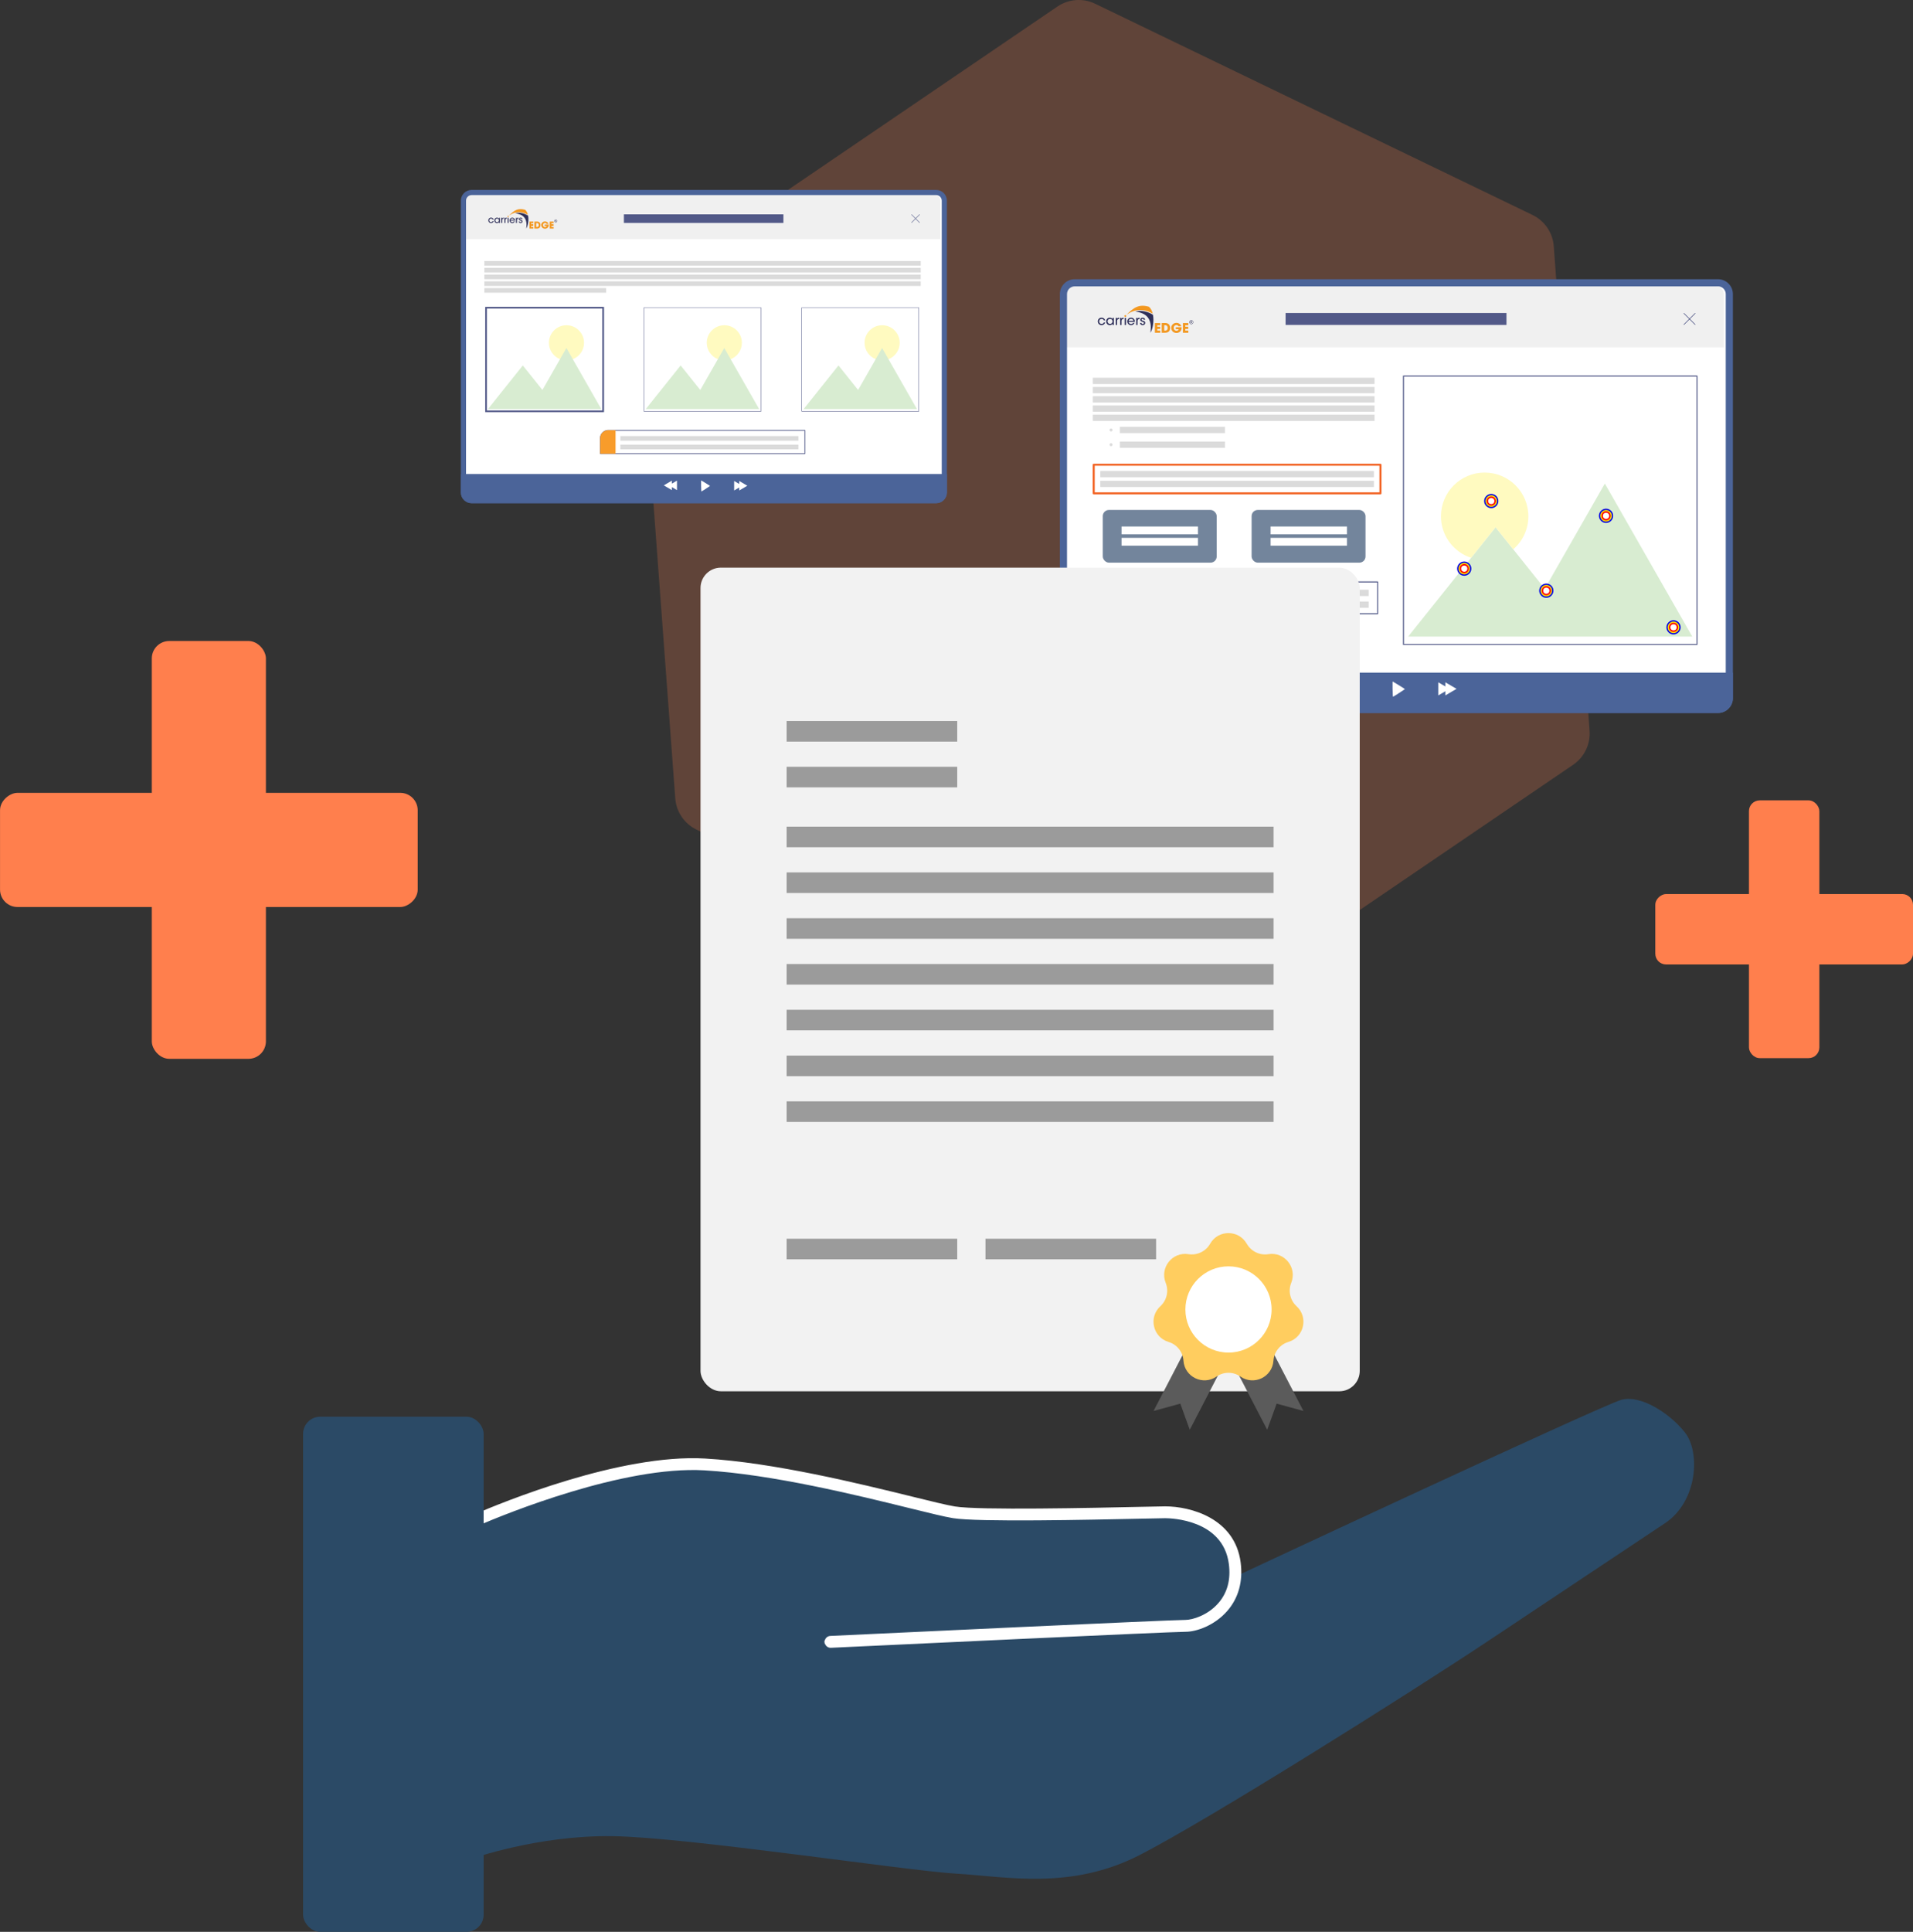 <?xml version="1.0" encoding="UTF-8"?><svg id="images-icons" xmlns="http://www.w3.org/2000/svg" viewBox="0 0 600 605.72"><rect x="0" y="0" width="600" height="605.72" fill="#333333" stroke="none"/><defs><style>.cls-1{stroke:#525988;stroke-width:.53px;}.cls-1,.cls-2{stroke-miterlimit:10;}.cls-1,.cls-2,.cls-3{fill:none;}.cls-4{fill:#73859c;}.cls-5{fill:#f0f0f0;}.cls-6,.cls-7{fill:#fff;}.cls-8,.cls-7,.cls-9,.cls-10{fill-rule:evenodd;}.cls-8,.cls-11{fill:#f39820;}.cls-12{fill:#dbdbdb;}.cls-13{fill:#2b4a66;}.cls-2{stroke:#fff;}.cls-9{opacity:.22;}.cls-9,.cls-14{fill:#ff7f4d;}.cls-15{fill:#4b6499;}.cls-16{fill:#525988;}.cls-17{fill:#0000e7;}.cls-10,.cls-18{fill:#2f305a;}.cls-19{fill:#f89c2b;}.cls-20{fill:#f26222;}.cls-21{fill:#9b9b9b;}.cls-22{fill:#ffcd5f;}.cls-23{fill:#d8ecd1;}.cls-24{fill:#ffe200;}.cls-25{fill:#5b5b5b;}.cls-26{fill:#fffac0;}.cls-27{fill:#f2f2f2;}.cls-28{fill:red;}</style></defs><path class="cls-9" d="m331.64,2.06l-125.91,85.66c-3.51,2.39-5.48,6.47-5.17,10.71l11.23,151.87c.31,4.24,2.86,7.98,6.69,9.83l137.14,66.21c3.83,1.85,8.34,1.51,11.86-.88l125.91-85.66c3.51-2.39,5.48-6.47,5.17-10.71l-11.23-151.87c-.31-4.24-2.86-7.98-6.69-9.83L343.5,1.18c-3.83-1.85-8.34-1.51-11.86.88Z"/><path class="cls-13" d="m147.82,477.26s43.8-19.81,73.21-18.11c29.41,1.7,68.72,13.47,78.16,15.01,9.44,1.55,61.76,0,66.25,0s19.97,1.7,21.82,15.94-10.37,19.66-15.48,19.66-113.15,5.11-113.15,5.11"/><path class="cls-13" d="m387.4,494.34s115.33-53.92,121.22-55.47,14.86,4.02,19.81,10.22c4.95,6.19,4.02,21.67-6.19,28.48s-31.58,21.05-56.03,37.3-86.99,55.57-108.66,66.71c-21.67,11.14-41.79,6.82-57.58,5.89s-84.51-11.45-107.94-11.76c-23.43-.31-44.21,7.12-44.21,7.12v-105.56l239.58,17.08Z"/><path class="cls-6" d="m258.65,514.87h0c-.05-1.02.74-1.89,1.76-1.94,14.77-.7,106.6-5.02,111.38-5.02,2.21,0,6.96-1.42,10.3-5.22,2.86-3.25,3.98-7.4,3.33-12.34-1.82-13.92-18.13-14.33-19.98-14.33h0c-.84,0-3.48.06-7.13.14-16.75.36-51.61,1.12-59.42-.16-2.65-.43-7.53-1.64-13.72-3.16-16.09-3.97-43.03-10.6-64.25-11.83-25.42-1.47-62.43,13.68-70.67,17.22-.93.4-2-.02-2.42-.94h0c-.43-.95,0-2.06.95-2.47,8.52-3.69,45.8-19.05,72.36-17.51,21.56,1.25,48.71,7.94,64.93,11.93,6.11,1.5,10.93,2.69,13.43,3.1,7.47,1.23,43.4.45,58.74.11,3.81-.08,6.33-.14,7.21-.14h0c7.94,0,21.86,3.7,23.67,17.56.78,5.96-.68,11.23-4.23,15.27-3.91,4.46-9.53,6.49-13.09,6.49-4.64,0-96.88,4.34-111.2,5.02-1.02.05-1.89-.74-1.94-1.77Z"/><path class="cls-2" d="m147.82,477.26s43.8-19.81,73.21-18.11c29.41,1.7,68.72,13.47,78.16,15.01,9.44,1.55,61.76,0,66.25,0s19.97,1.7,21.82,15.94-10.37,19.66-15.48,19.66-113.15,5.11-113.15,5.11"/><rect class="cls-13" x="95.06" y="444.19" width="56.63" height="161.53" rx="5.39" ry="5.39"/><rect class="cls-14" x="47.61" y="200.98" width="35.79" height="131" rx="5.47" ry="5.47"/><rect class="cls-14" x="47.61" y="200.98" width="35.79" height="131" rx="5.47" ry="5.47" transform="translate(331.99 200.98) rotate(90)"/><rect class="cls-14" x="548.55" y="250.95" width="22.08" height="80.82" rx="3.37" ry="3.37"/><rect class="cls-14" x="548.55" y="250.95" width="22.08" height="80.82" rx="3.37" ry="3.37" transform="translate(850.95 -268.23) rotate(90)"/><rect class="cls-6" x="145.36" y="60.36" width="150.82" height="96.59" rx="2.55" ry="2.55"/><path class="cls-5" d="m293.21,61.17h-145.73c-.96,0-1.74.78-1.74,1.74v12.06h149.2v-12.06c0-.96-.78-1.74-1.74-1.74Z"/><path class="cls-15" d="m296.99,148.63v5.77c0,1.85-1.51,3.36-3.36,3.36h-145.72c-1.85,0-3.36-1.5-3.36-3.36v-5.77h152.44Z"/><polygon class="cls-7" points="219.93 150.64 220.97 151.26 222.44 152.18 222.69 152.37 220.81 153.61 220 154.1 219.95 153.74 219.9 152.27 219.9 150.78 219.93 150.64 219.93 150.64"/><polygon class="cls-7" points="230.26 150.81 231.86 151.75 231.86 150.81 234.39 152.3 231.86 153.78 231.86 152.84 230.26 153.78 230.26 150.81 230.26 150.81"/><polygon class="cls-7" points="212.33 150.7 210.73 151.64 210.73 150.7 208.2 152.18 210.73 153.67 210.73 152.73 212.33 153.67 212.33 150.7 212.33 150.7"/><rect class="cls-16" x="195.68" y="67.2" width="50.03" height="2.7"/><path class="cls-18" d="m163.84,68.72c-.02-.36-.32-.47-.54-.47-.3,0-.55.18-.55.49,0,.24.18.35.41.42.29.09.41.15.41.31,0,.14-.12.24-.27.24-.12,0-.27-.07-.29-.26h-.31c.01.37.33.51.59.51.32,0,.58-.21.58-.53,0-.35-.28-.42-.53-.49-.17-.05-.29-.11-.3-.23,0-.11.08-.21.23-.21.16,0,.24.09.24.22h.31Z"/><path class="cls-18" d="m161.82,69.91h.31v-.87c0-.32.15-.48.44-.48h.02v-.31c-.22,0-.39.09-.48.28v-.24h-.29v1.61h0Z"/><path class="cls-18" d="m161.51,69.2c.03-.27-.05-.52-.24-.71-.16-.15-.37-.24-.6-.24-.49,0-.86.39-.86.86,0,.43.33.85.86.85.16,0,.33-.04.46-.14.14-.09.25-.22.33-.4h-.32c-.09.17-.25.27-.47.27-.24,0-.53-.17-.55-.49h1.39Zm-1.38-.24c.01-.22.22-.45.54-.45.31,0,.52.23.54.45h-1.07Z"/><polygon class="cls-18" points="159.21 69.91 159.52 69.91 159.52 68.3 159.21 68.3 159.21 69.91 159.21 69.91"/><path class="cls-18" d="m158.19,69.91h.31v-.87c0-.32.15-.48.44-.48h.02v-.31c-.22,0-.39.09-.48.28v-.24h-.29v1.61h0Z"/><path class="cls-18" d="m157.19,69.91h.31v-.87c0-.32.15-.48.44-.48h.02v-.31c-.22,0-.39.09-.48.28v-.24h-.29v1.61h0Z"/><path class="cls-18" d="m156.78,68.3h-.31v.28c-.07-.15-.28-.33-.6-.33-.47,0-.83.36-.83.85,0,.45.31.85.83.85.26,0,.49-.11.6-.33v.28h.31v-1.61h0Zm-1.43.81c0-.3.22-.57.56-.57.26,0,.44.15.52.33.04.07.05.16.05.24,0,.08-.02.17-.06.24-.08.18-.26.32-.5.32-.39,0-.56-.32-.57-.56h0Z"/><path class="cls-18" d="m154.51,69.34c-.07.16-.24.32-.51.33-.31,0-.55-.23-.55-.57,0-.16.06-.31.16-.41.11-.11.23-.16.4-.16.22,0,.42.12.51.34h.32c-.1-.39-.45-.63-.84-.63-.49,0-.85.38-.85.85,0,.45.34.85.87.85.41,0,.72-.26.82-.61h-.32Z"/><path class="cls-11" d="m166.07,71.67h1.23v-.49h-.69v-.38h.67v-.49h-.67v-.34h.69v-.49h-1.23v2.2h0Zm1.55,0h.77c.84,0,1.14-.51,1.14-1.11,0-.24-.05-.48-.2-.68-.29-.41-.73-.41-.98-.41h-.73v2.2h0Zm.56-1.71h.25c.25,0,.36.1.43.2.08.12.11.28.11.41,0,.31-.12.6-.54.6h-.24v-1.21h0Zm2.63.46v.45h.66c-.06.21-.25.35-.53.35s-.61-.2-.61-.66c0-.43.33-.64.6-.64.24,0,.4.13.49.29h.63c-.12-.43-.58-.78-1.11-.78-.65,0-1.18.48-1.18,1.13s.51,1.15,1.18,1.15c.61,0,1.18-.44,1.18-1.18,0-.04,0-.08,0-.12h-1.31Zm1.61,1.25h1.23v-.49h-.69v-.38h.67v-.49h-.67v-.34h.69v-.49h-1.23v2.2h0Z"/><path class="cls-8" d="m159.37,67.67c.12,0,.21.09.21.21s-.09.21-.21.21-.21-.09-.21-.21.09-.21.21-.21h0Z"/><path class="cls-10" d="m165.63,67.6c.27,1.44-.02,3.18-.59,4.07.48-3.13-.84-4.45-3.42-4.8,1.17-.34,2.74-.07,4.01.74h0Z"/><path class="cls-8" d="m159.57,67.68c1.67-1.73,2.89-2.55,5.15-1.89.42.37.7.93.85,1.57-1.97-1.18-4.15-1.12-6.01.32h0Z"/><path class="cls-18" d="m174.32,68.83c.12,0,.24.05.32.13.08.08.13.19.13.32s-.05.24-.13.32c-.08.08-.19.13-.32.13s-.24-.05-.32-.13c-.08-.08-.13-.19-.13-.32s.05-.24.13-.32c.08-.08.19-.13.32-.13h0Zm.26.18c-.07-.07-.16-.11-.26-.11s-.2.04-.26.11-.11.16-.11.26.04.2.11.26c.07.07.16.11.26.11s.2-.04.26-.11.11-.16.11-.26-.04-.2-.11-.26h0Z"/><path class="cls-18" d="m174.12,69.5v-.44h.19s.08,0,.1.01c.02,0,.04.02.05.04.01.02.02.04.02.07,0,.03,0,.06-.03.08-.02.02-.05.04-.09.04.02.01.04.02.05.04.01.01.03.04.05.07l.05.09h-.11l-.06-.1s-.04-.06-.05-.07c0,0-.02-.02-.03-.02,0,0-.02,0-.05,0h-.02v.19h-.09Zm.09-.26h.07s.07,0,.08,0c.01,0,.02,0,.03-.02,0,0,0-.02,0-.03,0-.02,0-.03-.01-.04,0,0-.02-.01-.03-.02,0,0-.03,0-.07,0h-.07v.11h0Z"/><path class="cls-16" d="m285.9,69.87s-.04,0-.05-.02c-.03-.03-.03-.07,0-.1l2.52-2.52s.07-.03.1,0,.03.07,0,.1l-2.52,2.52s-.03.02-.05.02Z"/><path class="cls-16" d="m288.42,69.87s-.04,0-.05-.02l-2.52-2.52s-.03-.07,0-.1.07-.03.1,0l2.52,2.52s.03.07,0,.1c-.01.01-.03.02-.05.02Z"/><path class="cls-15" d="m293.63,59.55h-145.72c-1.85,0-3.36,1.51-3.36,3.36v91.5c0,1.85,1.51,3.36,3.36,3.36h145.72c1.85,0,3.36-1.5,3.36-3.36V62.91c0-1.85-1.51-3.36-3.36-3.36Zm1.74,94.86c0,.96-.78,1.74-1.74,1.74h-145.72c-.96,0-1.74-.78-1.74-1.74V62.91c0-.96.78-1.74,1.74-1.74h145.72c.96,0,1.74.78,1.74,1.74v91.5Z"/><rect class="cls-3" x="152.71" y="96.58" width="36.52" height="33.48"/><rect class="cls-1" x="152.45" y="96.48" width="36.73" height="32.48"/><path class="cls-26" d="m175.65,112.61c-2.04-.81-3.49-2.8-3.49-5.13,0-3.04,2.47-5.51,5.51-5.51s5.51,2.47,5.51,5.51c0,2.34-1.46,4.34-3.52,5.14"/><polygon class="cls-23" points="188.59 128.26 177.65 109.11 170.13 122.27 163.98 114.58 153.04 128.26 166.71 128.26 166.71 128.26 188.59 128.26"/><rect class="cls-3" x="202.21" y="96.58" width="36.52" height="33.48"/><path class="cls-16" d="m238.75,129.02h-36.86v-32.6h36.86v32.6Zm-36.73-.13h36.6v-32.35h-36.6v32.35Z"/><path class="cls-26" d="m225.16,112.61c-2.04-.81-3.49-2.8-3.49-5.13,0-3.04,2.47-5.51,5.51-5.51s5.51,2.47,5.51,5.51c0,2.34-1.46,4.34-3.52,5.14"/><polygon class="cls-23" points="238.1 128.26 227.16 109.11 219.64 122.27 213.48 114.58 202.54 128.26 216.22 128.26 216.22 128.26 238.1 128.26"/><rect class="cls-3" x="251.72" y="96.58" width="36.52" height="33.48"/><path class="cls-16" d="m288.25,129.02h-36.86v-32.6h36.86v32.6Zm-36.73-.13h36.6v-32.35h-36.6v32.35Z"/><path class="cls-26" d="m274.66,112.61c-2.04-.81-3.49-2.8-3.49-5.13,0-3.04,2.47-5.51,5.51-5.51s5.51,2.47,5.51,5.51c0,2.34-1.46,4.34-3.52,5.14"/><polygon class="cls-23" points="287.6 128.26 276.66 109.11 269.14 122.27 262.99 114.58 252.05 128.26 265.72 128.26 265.72 128.26 287.6 128.26"/><rect class="cls-12" x="151.91" y="81.84" width="136.87" height="1.45"/><rect class="cls-12" x="151.91" y="83.97" width="136.87" height="1.45"/><rect class="cls-12" x="151.91" y="86.09" width="136.87" height="1.45"/><rect class="cls-12" x="151.91" y="88.21" width="136.87" height="1.45"/><rect class="cls-12" x="151.91" y="90.33" width="38.2" height="1.45"/><path class="cls-16" d="m252.44,142.36h-64.14c-.07,0-.12-.05-.12-.12v-4.81c0-1.44,1.17-2.62,2.61-2.62h61.65c.07,0,.12.05.12.12v7.31c0,.07-.05.12-.12.12Zm-64.02-.24h63.9v-7.07h-61.53c-1.31,0-2.38,1.07-2.38,2.38v4.69Z"/><rect class="cls-12" x="194.57" y="136.72" width="55.85" height="1.45"/><rect class="cls-12" x="194.57" y="139.42" width="55.85" height="1.45"/><path class="cls-19" d="m190.74,134.88h2.32v7.4h-4.82v-4.9c0-1.38,1.12-2.5,2.5-2.5Z"/><rect class="cls-6" x="333.54" y="88.67" width="208.85" height="133.76" rx="3.53" ry="3.53"/><path class="cls-5" d="m538.28,89.79h-201.79c-1.33,0-2.41,1.08-2.41,2.41v16.7h206.61v-16.7c0-1.33-1.08-2.41-2.41-2.41Z"/><path class="cls-15" d="m543.51,210.9v8c0,2.56-2.09,4.65-4.65,4.65h-201.79c-2.56,0-4.65-2.08-4.65-4.65v-8h211.09Z"/><polygon class="cls-7" points="436.8 213.68 438.25 214.54 440.29 215.81 440.63 216.08 438.03 217.8 436.9 218.47 436.84 217.98 436.77 215.94 436.77 213.89 436.8 213.68 436.8 213.68"/><polygon class="cls-7" points="451.11 213.93 453.32 215.23 453.32 213.93 456.83 215.98 453.32 218.04 453.32 216.74 451.11 218.04 451.11 213.93 451.11 213.93"/><polygon class="cls-7" points="426.28 213.77 424.07 215.07 424.07 213.77 420.56 215.83 424.07 217.88 424.07 216.58 426.28 217.88 426.28 213.77 426.28 213.77"/><rect class="cls-16" x="403.22" y="98.14" width="69.27" height="3.74"/><path class="cls-18" d="m359.14,100.24c-.03-.5-.44-.65-.75-.65-.41,0-.76.25-.76.68,0,.34.25.48.57.58.4.13.57.21.57.43,0,.19-.16.33-.37.33-.16,0-.38-.09-.4-.36h-.43c.02.51.46.71.82.71.45,0,.81-.3.8-.73-.01-.48-.39-.58-.73-.67-.24-.07-.4-.15-.41-.32,0-.15.11-.29.32-.29.22,0,.33.13.33.3h.43Z"/><path class="cls-18" d="m356.34,101.9h.43v-1.21c0-.44.21-.67.62-.67h.03v-.43c-.31,0-.54.13-.67.39v-.33h-.4v2.23h0Z"/><path class="cls-18" d="m355.91,100.91c.04-.37-.07-.72-.34-.99-.21-.21-.51-.33-.83-.33-.68,0-1.18.55-1.18,1.19,0,.59.45,1.18,1.19,1.18.23,0,.45-.06.64-.19.19-.12.35-.31.45-.55h-.45c-.12.23-.35.38-.65.38-.34,0-.73-.23-.76-.68h1.92Zm-1.91-.33c.02-.3.31-.62.74-.62.43,0,.72.32.74.62h-1.49Z"/><polygon class="cls-18" points="352.73 101.9 353.16 101.9 353.16 99.66 352.73 99.66 352.73 101.9 352.73 101.9"/><path class="cls-18" d="m351.32,101.9h.43v-1.21c0-.44.21-.67.62-.67h.03v-.43c-.31,0-.54.13-.67.39v-.33h-.4v2.23h0Z"/><path class="cls-18" d="m349.93,101.9h.43v-1.21c0-.44.21-.67.62-.67h.03v-.43c-.31,0-.54.13-.67.39v-.33h-.4v2.23h0Z"/><path class="cls-18" d="m349.36,99.66h-.43v.39c-.1-.21-.39-.46-.83-.46-.65,0-1.15.5-1.15,1.18,0,.62.43,1.18,1.15,1.18.36,0,.68-.16.83-.46v.39h.43v-2.23h0Zm-1.99,1.12c0-.42.31-.79.78-.79.36,0,.61.2.72.46.05.1.07.22.07.33,0,.11-.03.23-.08.33-.11.25-.36.44-.7.44-.54,0-.78-.44-.78-.78h0Z"/><path class="cls-18" d="m346.22,101.11c-.09.22-.33.45-.7.45-.43,0-.77-.32-.77-.78,0-.23.09-.44.22-.57.16-.15.32-.22.55-.22.31,0,.59.17.7.47h.44c-.14-.54-.62-.87-1.16-.87-.67,0-1.18.52-1.18,1.18,0,.62.47,1.18,1.2,1.18.56,0,1-.37,1.14-.85h-.44Z"/><path class="cls-11" d="m362.22,104.33h1.7v-.68h-.95v-.52h.92v-.68h-.92v-.47h.95v-.68h-1.7v3.05h0Zm2.14,0h1.07c1.16,0,1.58-.7,1.58-1.53,0-.33-.07-.66-.28-.95-.4-.57-1.01-.57-1.35-.57h-1.01v3.05h0Zm.78-2.36h.34c.35,0,.5.14.6.28.11.17.15.39.15.56,0,.43-.17.84-.75.84h-.34v-1.68h0Zm3.64.63v.62h.92c-.08.3-.34.49-.73.49s-.84-.28-.84-.91c0-.6.45-.89.84-.89.33,0,.55.18.67.4h.88c-.17-.59-.8-1.08-1.53-1.08-.9,0-1.64.66-1.64,1.57s.7,1.6,1.63,1.6c.85,0,1.64-.61,1.64-1.64,0-.06,0-.11,0-.16h-1.82Zm2.23,1.73h1.7v-.68h-.95v-.52h.92v-.68h-.92v-.47h.95v-.68h-1.7v3.05h0Z"/><path class="cls-8" d="m352.94,98.79c.16,0,.29.13.29.29s-.13.29-.29.29-.29-.13-.29-.29.13-.29.29-.29h0Z"/><path class="cls-10" d="m361.62,98.7c.38,1.99-.03,4.4-.81,5.63.66-4.34-1.17-6.17-4.74-6.65,1.62-.47,3.79-.1,5.55,1.02h0Z"/><path class="cls-8" d="m353.23,98.8c2.32-2.39,4-3.53,7.13-2.62.59.51.97,1.29,1.18,2.18-2.73-1.64-5.75-1.55-8.32.44h0Z"/><path class="cls-18" d="m373.65,100.4c.17,0,.33.07.44.18.11.11.18.27.18.44s-.07.33-.18.44c-.11.11-.27.18-.44.18s-.33-.07-.44-.18c-.11-.11-.18-.27-.18-.44s.07-.33.18-.44c.11-.11.27-.18.44-.18h0Zm.37.25c-.09-.09-.22-.15-.37-.15s-.27.06-.37.15-.15.22-.15.37.06.27.15.37c.09.09.22.15.37.15s.27-.06.37-.15.15-.22.15-.37-.06-.27-.15-.37h0Z"/><path class="cls-18" d="m373.37,101.33v-.62h.26c.07,0,.11,0,.14.02.03.01.05.03.07.06.02.03.03.06.03.1,0,.05-.01.08-.04.11-.03.03-.07.05-.12.06.03.02.05.03.07.05.02.02.04.05.07.1l.08.12h-.15l-.09-.13s-.05-.08-.07-.09c-.01-.01-.02-.02-.04-.03-.01,0-.03,0-.06,0h-.03v.26h-.12Zm.12-.36h.09c.06,0,.1,0,.11,0,.01,0,.03-.01.03-.03,0-.01.01-.03.01-.05,0-.02,0-.04-.02-.05-.01-.01-.03-.02-.05-.02-.01,0-.04,0-.09,0h-.1v.16h0Z"/><path class="cls-16" d="m528.16,101.85s-.05,0-.07-.03c-.04-.04-.04-.1,0-.14l3.49-3.49s.1-.04.14,0,.04.1,0,.14l-3.49,3.49s-.04.03-.07.03Z"/><path class="cls-16" d="m531.65,101.85s-.05,0-.07-.03l-3.49-3.49s-.04-.1,0-.14.1-.04.14,0l3.49,3.49s.04.1,0,.14c-.02.02-.04.03-.07.03Z"/><path class="cls-15" d="m538.86,87.55h-201.79c-2.56,0-4.65,2.09-4.65,4.65v126.7c0,2.56,2.09,4.65,4.65,4.65h201.79c2.56,0,4.65-2.08,4.65-4.65v-126.7c0-2.56-2.09-4.65-4.65-4.65Zm2.41,131.35c0,1.33-1.08,2.41-2.41,2.41h-201.79c-1.33,0-2.41-1.08-2.41-2.41v-126.7c0-1.33,1.08-2.41,2.41-2.41h201.79c1.33,0,2.41,1.08,2.41,2.41v126.7Z"/><rect class="cls-12" x="342.76" y="118.44" width="88.35" height="1.97"/><rect class="cls-12" x="342.76" y="121.33" width="88.35" height="1.97"/><rect class="cls-12" x="342.76" y="124.23" width="88.35" height="1.97"/><rect class="cls-12" x="342.76" y="127.12" width="88.35" height="1.97"/><rect class="cls-12" x="342.76" y="130.01" width="88.35" height="1.97"/><rect class="cls-12" x="345.09" y="147.68" width="85.83" height="1.97"/><rect class="cls-12" x="345.09" y="150.74" width="85.83" height="1.97"/><rect class="cls-12" x="351.23" y="133.82" width="32.96" height="1.97"/><circle class="cls-12" cx="348.48" cy="134.81" r=".46"/><rect class="cls-12" x="351.23" y="138.45" width="32.96" height="1.97"/><rect class="cls-12" x="351.23" y="184.91" width="78.04" height="1.97"/><rect class="cls-12" x="351.23" y="188.6" width="78.04" height="1.97"/><circle class="cls-12" cx="348.48" cy="139.43" r=".46"/><path class="cls-20" d="m432.97,155h-89.93c-.17,0-.31-.14-.31-.31v-8.97c0-.17.14-.31.31-.31h89.93c.17,0,.31.14.31.31v8.97c0,.17-.14.31-.31.31Zm-89.62-.63h89.3v-8.35h-89.3v8.35Z"/><rect class="cls-4" x="345.88" y="159.89" width="35.73" height="16.53" rx="1.94" ry="1.94"/><rect class="cls-4" x="392.56" y="159.89" width="35.73" height="16.53" rx="1.94" ry="1.94"/><rect class="cls-6" x="351.77" y="165.08" width="23.96" height="2.45"/><rect class="cls-6" x="351.77" y="168.64" width="23.96" height="2.45"/><rect class="cls-6" x="398.51" y="165.08" width="23.96" height="2.45"/><rect class="cls-6" x="398.51" y="168.64" width="23.96" height="2.45"/><rect class="cls-3" x="440.84" y="118.18" width="91.51" height="83.88"/><path class="cls-16" d="m432.1,192.59h-89.64c-.09,0-.16-.07-.16-.16v-6.56c0-1.96,1.6-3.56,3.56-3.56h86.23c.09,0,.16.07.16.16v9.96c0,.09-.07.16-.16.16Zm-89.48-.31h89.32v-9.65h-86.08c-1.79,0-3.25,1.46-3.25,3.25v6.4Z"/><path class="cls-19" d="m345.84,182.41h3.33v10.09h-6.74v-6.69c0-1.88,1.52-3.4,3.4-3.4Z"/><path class="cls-16" d="m532.39,202.22h-92.35v-84.46h92.35v84.46Zm-92.03-.31h91.72v-83.83h-91.72v83.83Z"/><polygon class="cls-23" points="530.76 199.58 503.35 151.61 484.5 184.59 469.08 165.31 441.67 199.58 475.94 199.58 475.94 199.58 530.76 199.58"/><polygon class="cls-3" points="530.76 199.58 503.35 151.61 484.5 184.59 469.08 165.31 441.67 199.58 475.94 199.58 475.94 199.58 530.76 199.58"/><path class="cls-26" d="m461.4,174.91l7.68-9.6,5.54,6.92c2.9-2.51,4.74-6.21,4.74-10.35,0-7.57-6.13-13.71-13.71-13.71s-13.71,6.14-13.71,13.71c0,6.08,3.97,11.23,9.45,13.02Z"/><circle class="cls-17" cx="459.25" cy="178.29" r="2.23"/><circle class="cls-24" cx="459.25" cy="178.29" r="1.82"/><circle class="cls-28" cx="459.25" cy="178.29" r="1.43"/><circle class="cls-6" cx="459.25" cy="178.29" r=".98"/><circle class="cls-17" cx="484.99" cy="185.2" r="2.23"/><circle class="cls-24" cx="484.99" cy="185.2" r="1.82"/><circle class="cls-28" cx="484.99" cy="185.2" r="1.43"/><circle class="cls-6" cx="484.99" cy="185.2" r=".98"/><circle class="cls-17" cx="467.73" cy="157.09" r="2.23"/><circle class="cls-24" cx="467.73" cy="157.09" r="1.82"/><circle class="cls-28" cx="467.73" cy="157.09" r="1.43"/><circle class="cls-6" cx="467.73" cy="157.09" r=".98"/><circle class="cls-17" cx="503.72" cy="161.73" r="2.23"/><circle class="cls-24" cx="503.72" cy="161.73" r="1.82"/><circle class="cls-28" cx="503.72" cy="161.73" r="1.43"/><circle class="cls-6" cx="503.72" cy="161.73" r=".98"/><circle class="cls-17" cx="524.89" cy="196.7" r="2.23"/><circle class="cls-24" cx="524.89" cy="196.7" r="1.82"/><circle class="cls-28" cx="524.89" cy="196.7" r="1.43"/><circle class="cls-6" cx="524.89" cy="196.7" r=".98"/><rect class="cls-27" x="219.71" y="177.98" width="206.76" height="258.24" rx="6.39" ry="6.39"/><rect class="cls-21" x="246.72" y="259.19" width="152.73" height="6.45"/><rect class="cls-21" x="246.72" y="273.54" width="152.73" height="6.45"/><rect class="cls-21" x="246.72" y="226.07" width="53.51" height="6.45"/><rect class="cls-21" x="246.72" y="240.42" width="53.51" height="6.45"/><rect class="cls-21" x="246.72" y="388.39" width="53.51" height="6.45"/><rect class="cls-21" x="309.09" y="388.39" width="53.51" height="6.45"/><rect class="cls-21" x="246.72" y="287.9" width="152.73" height="6.45"/><rect class="cls-21" x="246.72" y="302.26" width="152.73" height="6.45"/><rect class="cls-21" x="246.72" y="316.61" width="152.73" height="6.45"/><rect class="cls-21" x="246.72" y="330.97" width="152.73" height="6.45"/><rect class="cls-21" x="246.72" y="345.32" width="152.73" height="6.45"/><polygon class="cls-25" points="370.2 440.1 373.16 448.3 384.08 427.25 372.72 421.36 361.8 442.4 370.2 440.1"/><polygon class="cls-25" points="400.41 440.1 397.45 448.3 386.53 427.25 397.89 421.36 408.82 442.4 400.41 440.1"/><path class="cls-22" d="m391.05,389.97h0c1.36,2.4,4.06,3.7,6.78,3.26h0c5.06-.81,9.07,4.22,7.16,8.98h0c-1.03,2.56-.36,5.48,1.67,7.34h0c3.79,3.46,2.36,9.73-2.56,11.2h0c-2.64.79-4.51,3.14-4.69,5.88h0c-.34,5.12-6.13,7.91-10.35,4.98h0c-2.26-1.57-5.26-1.57-7.52,0h0c-4.21,2.92-10.01.13-10.35-4.98h0c-.18-2.75-2.05-5.09-4.69-5.88h0c-4.91-1.47-6.34-7.74-2.56-11.2h0c2.03-1.86,2.7-4.78,1.67-7.34h0c-1.91-4.76,2.1-9.78,7.16-8.98h0c2.72.43,5.42-.87,6.78-3.26h0c2.53-4.46,8.96-4.46,11.49,0Z"/><circle class="cls-6" cx="385.31" cy="410.57" r="13.52"/></svg>